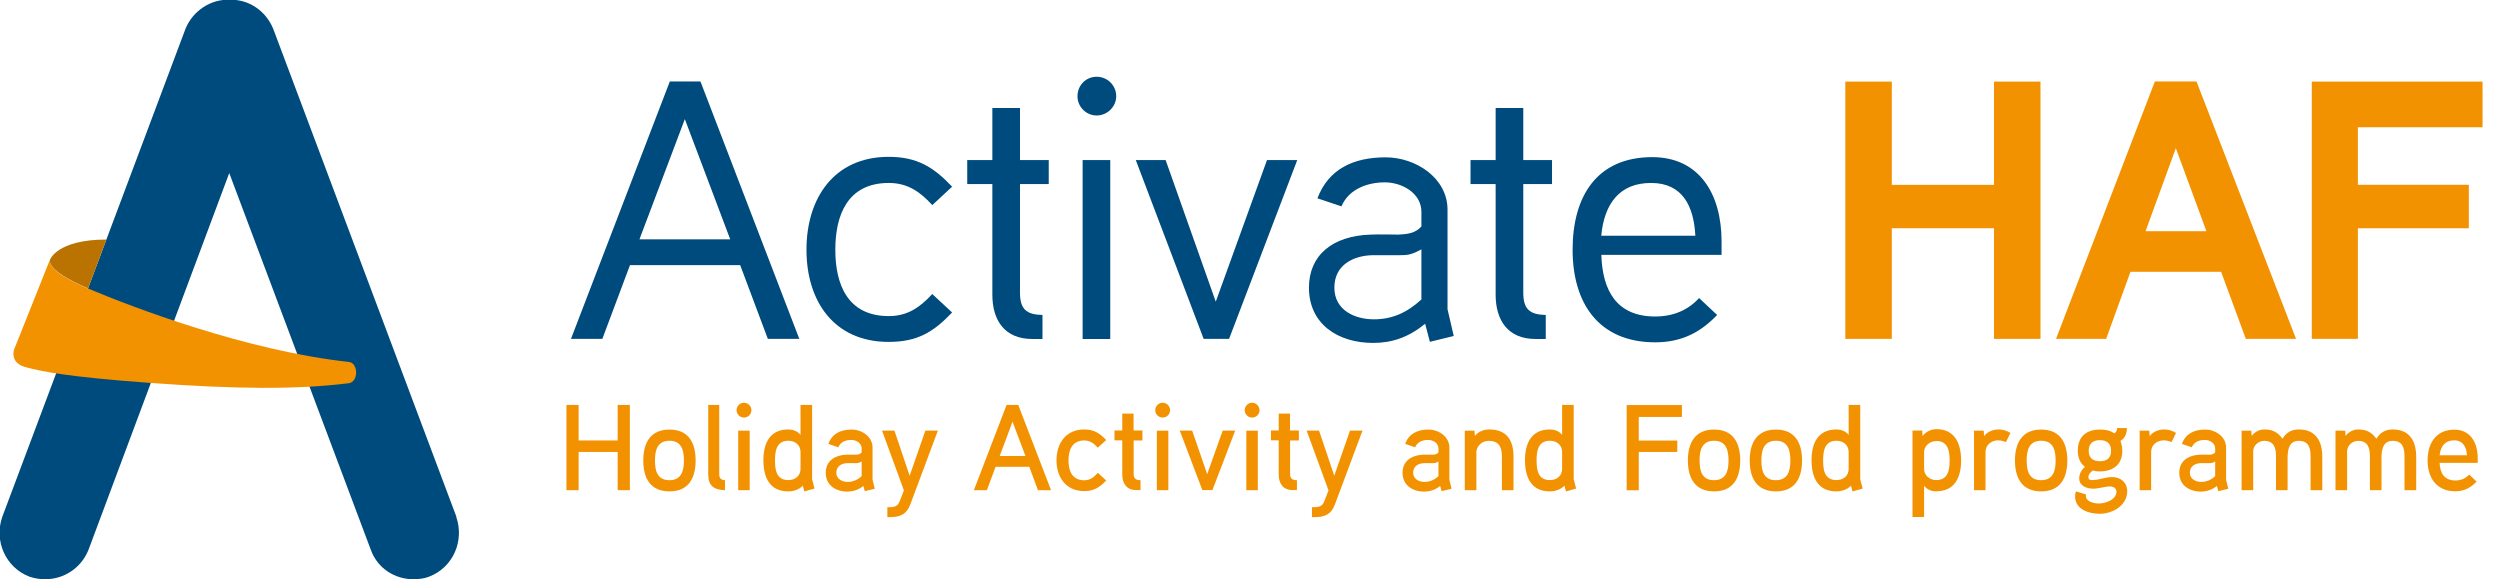 <?xml version="1.0" encoding="UTF-8"?>
<svg xmlns="http://www.w3.org/2000/svg" id="Layer_1" viewBox="0 0 247.87 57.45">
  <defs>
    <style>.cls-1{fill:#004b7e;}.cls-2{fill:#f39200;}.cls-3{fill:#ba7300;}</style>
  </defs>
  <g>
    <path class="cls-1" d="m79.24,33.6h-3.11l-2.74-7.31h-10.93l-2.74,7.31h-3.11l9.8-25.52h3.04l9.8,25.52Zm-6.84-9.87l-4.5-11.92-4.5,11.92h8.99Z"></path>
    <path class="cls-1" d="m92.43,20.33c-1.17-1.28-2.41-2.19-4.31-2.19-4.13,0-5.3,3.25-5.3,6.62s1.17,6.58,5.3,6.58c1.9,0,3.14-.91,4.31-2.19l1.97,1.83c-1.87,1.97-3.47,2.92-6.29,2.92-5.41,0-8.15-4.02-8.15-9.14s2.74-9.21,8.15-9.21c2.82,0,4.46,1.02,6.29,2.96l-1.97,1.83Z"></path>
    <path class="cls-1" d="m103.98,18.25h-2.85v10.75c0,1.65.62,2.19,2.23,2.23v2.38h-1.02c-2.74,0-3.95-1.86-3.95-4.39v-10.97h-2.49v-2.38h2.49v-5.16h2.74v5.16h2.85v2.38Z"></path>
    <path class="cls-1" d="m108.73,11.45c-1.06,0-1.9-.88-1.9-1.9,0-1.1.84-1.94,1.9-1.94s1.94.84,1.94,1.94c0,1.02-.88,1.9-1.94,1.9Zm1.35,22.16h-2.74V15.87h2.74v17.73Z"></path>
    <path class="cls-1" d="m128.62,15.87l-6.76,17.73h-2.52l-6.73-17.73h2.96l4.97,14.04,5.08-14.04h3Z"></path>
    <path class="cls-1" d="m144.15,33.31l-2.38.58-.47-1.79c-1.65,1.35-3.29,1.9-5.16,1.9-3.47,0-6.36-1.86-6.36-5.48,0-3.22,2.34-5.15,6.14-5.26.55-.04,2.74,0,2.74,0,.8-.04,1.65-.11,2.27-.8v-1.46c0-1.86-1.94-2.92-3.62-2.92s-3.55.62-4.31,2.38l-2.38-.8c1.1-2.89,3.55-4.06,6.76-4.06,3,0,6.14,2.05,6.14,5.19v9.87l.62,2.67Zm-3.22-8.59c-.99.55-1.39.58-2.12.58h-2.71c-1.9.04-3.8.95-3.8,3.22s2.08,3.14,3.91,3.14,3.29-.66,4.72-1.97v-4.97Z"></path>
    <path class="cls-1" d="m153.88,18.25h-2.85v10.75c0,1.65.62,2.19,2.23,2.23v2.38h-1.02c-2.74,0-3.95-1.86-3.95-4.39v-10.97h-2.49v-2.38h2.49v-5.16h2.74v5.16h2.85v2.38Z"></path>
    <path class="cls-1" d="m170.69,25.27h-11.92c.11,3.58,1.54,6.11,5.34,6.11,1.83,0,3.29-.66,4.35-1.83l1.79,1.68c-1.68,1.75-3.55,2.71-6.14,2.71-5.63,0-8.19-3.91-8.19-9.18s2.38-9.18,7.9-9.18c4.61,0,6.87,3.58,6.87,8.37v1.32Zm-2.6-1.9c-.15-2.89-1.24-5.23-4.39-5.23s-4.64,2.08-4.94,5.23h9.32Z"></path>
    <path class="cls-2" d="m202.31,33.6h-4.61v-10.97h-10.13v10.97h-4.61V8.09h4.61v10.24h10.13v-10.24h4.61v25.52Z"></path>
    <path class="cls-2" d="m227.64,33.6h-4.97l-2.45-6.65h-8.99l-2.41,6.65h-4.97l9.8-25.52h4.13l9.87,25.52Zm-8.88-10.68l-3.03-8.23-3,8.23h6.03Z"></path>
    <path class="cls-2" d="m246.14,12.62h-12.36v5.7h11v4.31h-11v10.97h-4.57V8.09h16.93v4.53Z"></path>
  </g>
  <path class="cls-1" d="m45.26,51.26L27.09,2.86C26.35,1.05,24.63-.1,22.74-.02c-1.81-.08-3.62,1.07-4.35,2.88L.22,51.26c-.82,2.38.33,5.01,2.71,5.92.49.16.99.25,1.56.25,1.81,0,3.53-1.07,4.27-2.88l13.97-37.39,14.05,37.39c.66,1.81,2.38,2.88,4.19,2.88.58,0,1.15-.08,1.56-.25,2.38-.9,3.53-3.53,2.71-5.92Z"></path>
  <path class="cls-2" d="m34.54,38c-5.16.64-11.2.58-19.58-.03s-10.86-1.15-12.43-1.57-1.15-1.7-1.15-1.7l3.57-8.95s-.57,1.01,3.77,2.85c4.37,1.85,15.73,6.18,25.9,7.29.89.1.98,1.99-.09,2.12Z"></path>
  <path class="cls-3" d="m4.96,25.74s-.57,1.01,3.77,2.85l1.82-4.84c-4.88,0-5.59,1.99-5.59,1.99Z"></path>
  <g>
    <path class="cls-2" d="m62.45,48.6h-1.21v-3.79h-3.87v3.79h-1.21v-8.45h1.21v3.52h3.87v-3.52h1.21v8.45Z"></path>
    <path class="cls-2" d="m66.38,48.72c-1.9,0-2.6-1.32-2.6-3.06s.7-3.07,2.6-3.07,2.59,1.33,2.59,3.07-.7,3.06-2.59,3.06Zm0-5.02c-1.23,0-1.44.98-1.44,1.96s.21,1.95,1.43,1.95,1.44-.97,1.44-1.95-.21-1.96-1.43-1.96Z"></path>
    <path class="cls-2" d="m71.89,48.6c-1.09-.02-1.67-.44-1.67-1.54v-6.91h1.09v6.88c0,.34.15.56.57.58v.98Z"></path>
    <path class="cls-2" d="m73.76,41.4c-.4,0-.73-.33-.73-.73s.33-.74.73-.74.74.33.74.74-.33.73-.74.73Zm.57,7.2h-1.14v-5.9h1.14v5.9Z"></path>
    <path class="cls-2" d="m79.75,48.73l-.15-.58c-.39.41-.94.57-1.45.57-1.86,0-2.46-1.42-2.46-3.09s.62-3.05,2.47-3.05c.4,0,.88.13,1.21.53v-2.96h1.15v7.37s.23.87.24.92l-1.02.29Zm-.38-3.92c0-.69-.54-1.11-1.21-1.11-1.2,0-1.32,1.06-1.32,1.95s.11,1.95,1.32,1.95c.67,0,1.21-.41,1.21-1.11v-1.67Z"></path>
    <path class="cls-2" d="m86.72,48.46l-.98.24-.14-.52c-.48.39-1.03.56-1.59.56-1.16,0-2.14-.64-2.14-1.86,0-1.08.75-1.74,2.08-1.8h.91c.23,0,.44-.05.57-.23v-.38c0-.53-.52-.85-1.03-.85-.54,0-1.06.19-1.29.73l-.98-.34c.35-.99,1.2-1.42,2.3-1.42,1.02,0,2.08.7,2.08,1.78v3.19l.22.9Zm-1.29-2.7c-.24.13-.36.16-.57.16h-.82c-.58.01-1.12.28-1.12.96,0,.62.6.9,1.12.9s.98-.19,1.39-.57v-1.44Z"></path>
    <path class="cls-2" d="m92.99,42.69l-2.73,7.31c-.39,1.05-1.08,1.28-2.07,1.27h-.21v-.98h.19c.67,0,.88-.19,1.05-.64l.4-1.03-2.17-5.93h1.23l1.51,4.48,1.56-4.48h1.22Z"></path>
    <path class="cls-2" d="m104.22,48.6h-1.31l-.86-2.32h-3.34l-.86,2.32h-1.29l3.24-8.45h1.16l3.25,8.45Zm-2.55-3.39l-1.28-3.4-1.27,3.4h2.55Z"></path>
    <path class="cls-2" d="m108.85,44.4c-.36-.4-.75-.73-1.34-.73-1.23,0-1.57.97-1.57,1.98s.34,1.97,1.57,1.97c.59,0,.98-.34,1.34-.74l.83.76c-.67.69-1.21,1.05-2.18,1.05-1.8,0-2.75-1.35-2.75-3.05s.94-3.06,2.75-3.06c.97,0,1.54.38,2.18,1.05l-.83.75Z"></path>
    <path class="cls-2" d="m113.28,43.67h-.88v3.3c0,.46.19.64.68.64v.98h-.44c-.94,0-1.37-.67-1.37-1.54v-3.39h-.77v-.98h.77v-1.67h1.12v1.67h.88v.98Z"></path>
    <path class="cls-2" d="m115.27,41.4c-.4,0-.73-.33-.73-.73s.33-.74.73-.74.74.33.74.74-.33.73-.74.73Zm.57,7.2h-1.14v-5.9h1.14v5.9Z"></path>
    <path class="cls-2" d="m122.47,42.69l-2.26,5.9h-1l-2.24-5.9h1.23l1.49,4.32,1.54-4.32h1.25Z"></path>
    <path class="cls-2" d="m124.14,41.4c-.4,0-.73-.33-.73-.73s.33-.74.73-.74.74.33.74.74-.33.73-.74.73Zm.57,7.2h-1.14v-5.9h1.14v5.9Z"></path>
    <path class="cls-2" d="m128.79,43.67h-.88v3.3c0,.46.19.64.68.64v.98h-.44c-.94,0-1.37-.67-1.37-1.54v-3.39h-.77v-.98h.77v-1.67h1.12v1.67h.88v.98Z"></path>
    <path class="cls-2" d="m135.09,42.69l-2.73,7.31c-.39,1.05-1.08,1.28-2.07,1.27h-.21v-.98h.19c.67,0,.88-.19,1.05-.64l.4-1.03-2.17-5.93h1.23l1.51,4.48,1.56-4.48h1.22Z"></path>
    <path class="cls-2" d="m143.91,48.46l-.98.24-.14-.52c-.48.39-1.03.56-1.59.56-1.16,0-2.14-.64-2.14-1.86,0-1.08.75-1.74,2.08-1.8h.91c.23,0,.44-.05.57-.23v-.38c0-.53-.52-.85-1.03-.85-.54,0-1.06.19-1.29.73l-.98-.34c.35-.99,1.2-1.42,2.3-1.42,1.02,0,2.08.7,2.08,1.78v3.19l.22.9Zm-1.29-2.7c-.24.13-.36.16-.57.16h-.82c-.58.01-1.12.28-1.12.96,0,.62.6.9,1.12.9s.98-.19,1.39-.57v-1.44Z"></path>
    <path class="cls-2" d="m150.05,48.6h-1.14v-3.32c0-.91-.25-1.57-1.32-1.57-.7,0-1.21.56-1.21,1.14v3.75h-1.15v-5.9h.96l.04.52c.34-.45.93-.64,1.42-.64,1.73,0,2.41,1.06,2.41,2.69v3.34Z"></path>
    <path class="cls-2" d="m155.26,48.73l-.15-.58c-.39.41-.94.57-1.45.57-1.86,0-2.46-1.42-2.46-3.09s.62-3.05,2.47-3.05c.4,0,.88.13,1.21.53v-2.96h1.15v7.37s.23.87.24.92l-1.02.29Zm-.38-3.92c0-.69-.54-1.11-1.21-1.11-1.2,0-1.32,1.06-1.32,1.95s.11,1.95,1.32,1.95c.67,0,1.21-.41,1.21-1.11v-1.67Z"></path>
    <path class="cls-2" d="m166.76,41.34h-4.28v2.34h3.82v1.13h-3.82v3.8h-1.2v-8.45h5.48v1.19Z"></path>
    <path class="cls-2" d="m169.95,48.72c-1.9,0-2.6-1.32-2.6-3.06s.7-3.07,2.6-3.07,2.59,1.33,2.59,3.07-.7,3.06-2.59,3.06Zm0-5.02c-1.23,0-1.44.98-1.44,1.96s.21,1.95,1.43,1.95,1.44-.97,1.44-1.95-.21-1.96-1.43-1.96Z"></path>
    <path class="cls-2" d="m176.08,48.72c-1.9,0-2.6-1.32-2.6-3.06s.7-3.07,2.6-3.07,2.59,1.33,2.59,3.07-.7,3.06-2.59,3.06Zm0-5.02c-1.23,0-1.44.98-1.44,1.96s.21,1.95,1.43,1.95,1.44-.97,1.44-1.95-.21-1.96-1.43-1.96Z"></path>
    <path class="cls-2" d="m183.67,48.73l-.15-.58c-.39.41-.94.57-1.45.57-1.86,0-2.46-1.42-2.46-3.09s.62-3.05,2.47-3.05c.4,0,.88.13,1.21.53v-2.96h1.15v7.37s.23.87.24.92l-1.02.29Zm-.38-3.92c0-.69-.54-1.11-1.21-1.11-1.2,0-1.32,1.06-1.32,1.95s.11,1.95,1.32,1.95c.67,0,1.21-.41,1.21-1.11v-1.67Z"></path>
    <path class="cls-2" d="m191.98,48.72c-.4,0-.86-.12-1.21-.56v3.1h-1.15v-8.57h.96l.04.54c.36-.48.92-.68,1.38-.68,1.85,0,2.44,1.48,2.44,3.11s-.61,3.05-2.46,3.05Zm0-4.99c-.67,0-1.21.51-1.21,1.1v1.66c0,.62.53,1.11,1.21,1.11,1.19,0,1.32-1.06,1.32-1.94s-.13-1.94-1.32-1.94Z"></path>
    <path class="cls-2" d="m198.88,43.82c-.24-.08-.51-.16-.75-.16-.71,0-1.27.47-1.27,1.14v3.8h-1.14v-5.9h.96l.04.56c.19-.36.8-.68,1.42-.68.42,0,.8.11,1.19.34l-.44.91Z"></path>
    <path class="cls-2" d="m202.38,48.72c-1.9,0-2.6-1.32-2.6-3.06s.7-3.07,2.6-3.07,2.59,1.33,2.59,3.07-.7,3.06-2.59,3.06Zm0-5.02c-1.23,0-1.44.98-1.44,1.96s.21,1.95,1.43,1.95,1.44-.97,1.44-1.95-.21-1.96-1.43-1.96Z"></path>
    <path class="cls-2" d="m208.16,46.74c-.22,0-.41-.02-.64-.1-.24.16-.46.39-.46.68,0,.24.19.28.38.28.67,0,1.29-.3,1.96-.3.86,0,1.51.54,1.51,1.4,0,1.4-1.43,2.24-2.73,2.24-1.12,0-2.44-.46-2.44-1.72,0-.17.02-.34.08-.5l1,.3c-.01.06-.01.11-.01.17,0,.5.73.73,1.26.73.75,0,1.77-.4,1.77-1.17,0-.36-.33-.52-.62-.52-.57,0-1.1.22-1.67.22-.68,0-1.4-.28-1.4-1.02,0-.41.19-.82.57-1.15-.54-.4-.71-1-.71-1.6,0-1.38.83-2.09,2.2-2.09.5,0,.99.07,1.42.38.19-.13.28-.31.28-.53h.97c-.01.48-.15.99-.64,1.27.13.36.18.68.18.99,0,1.34-.88,2.04-2.24,2.04Zm.04-3.1c-.68,0-1.11.33-1.11,1.04s.4,1.05,1.11,1.05,1.11-.33,1.11-1.05-.44-1.04-1.11-1.04Z"></path>
    <path class="cls-2" d="m215.3,43.82c-.24-.08-.51-.16-.75-.16-.71,0-1.27.47-1.27,1.14v3.8h-1.14v-5.9h.96l.04.56c.19-.36.8-.68,1.42-.68.42,0,.8.11,1.19.34l-.44.91Z"></path>
    <path class="cls-2" d="m220.92,48.46l-.98.24-.14-.52c-.48.39-1.03.56-1.59.56-1.16,0-2.14-.64-2.14-1.86,0-1.08.75-1.74,2.08-1.8h.91c.23,0,.44-.05.57-.23v-.38c0-.53-.52-.85-1.03-.85-.54,0-1.07.19-1.29.73l-.98-.34c.35-.99,1.2-1.42,2.3-1.42,1.02,0,2.08.7,2.08,1.78v3.19l.22.9Zm-1.29-2.7c-.24.13-.36.16-.57.16h-.82c-.58.01-1.12.28-1.12.96,0,.62.6.9,1.12.9s.98-.19,1.39-.57v-1.44Z"></path>
    <path class="cls-2" d="m230.24,48.6h-1.15v-3.34c0-.81-.16-1.55-1.17-1.55s-1.11.97-1.11,1.72v3.17h-1.15v-3.34c0-.81-.17-1.55-1.17-1.55-.58,0-1.09.47-1.09,1.04v3.85h-1.15v-5.9h.96l.04.52c.34-.45.82-.64,1.26-.64.77,0,1.31.24,1.79.92.4-.65.93-.92,1.63-.92,1.65,0,2.32,1.14,2.32,2.69v3.34Z"></path>
    <path class="cls-2" d="m239.55,48.6h-1.15v-3.34c0-.81-.16-1.55-1.17-1.55s-1.11.97-1.11,1.72v3.17h-1.15v-3.34c0-.81-.17-1.55-1.17-1.55-.58,0-1.09.47-1.09,1.04v3.85h-1.15v-5.9h.96l.04.52c.34-.45.82-.64,1.26-.64.77,0,1.31.24,1.79.92.4-.65.93-.92,1.63-.92,1.65,0,2.32,1.14,2.32,2.69v3.34Z"></path>
    <path class="cls-2" d="m245.67,45.89h-3.79c.04,1.02.48,1.75,1.57,1.75.58,0,1.04-.23,1.37-.59l.73.7c-.58.6-1.22.96-2.11.96-1.84,0-2.75-1.32-2.75-3.05s.85-3.06,2.66-3.06c1.51,0,2.31,1.19,2.31,2.83v.46Zm-1.07-.75c-.06-.82-.39-1.48-1.28-1.48s-1.34.58-1.44,1.48h2.72Z"></path>
  </g>
</svg>
